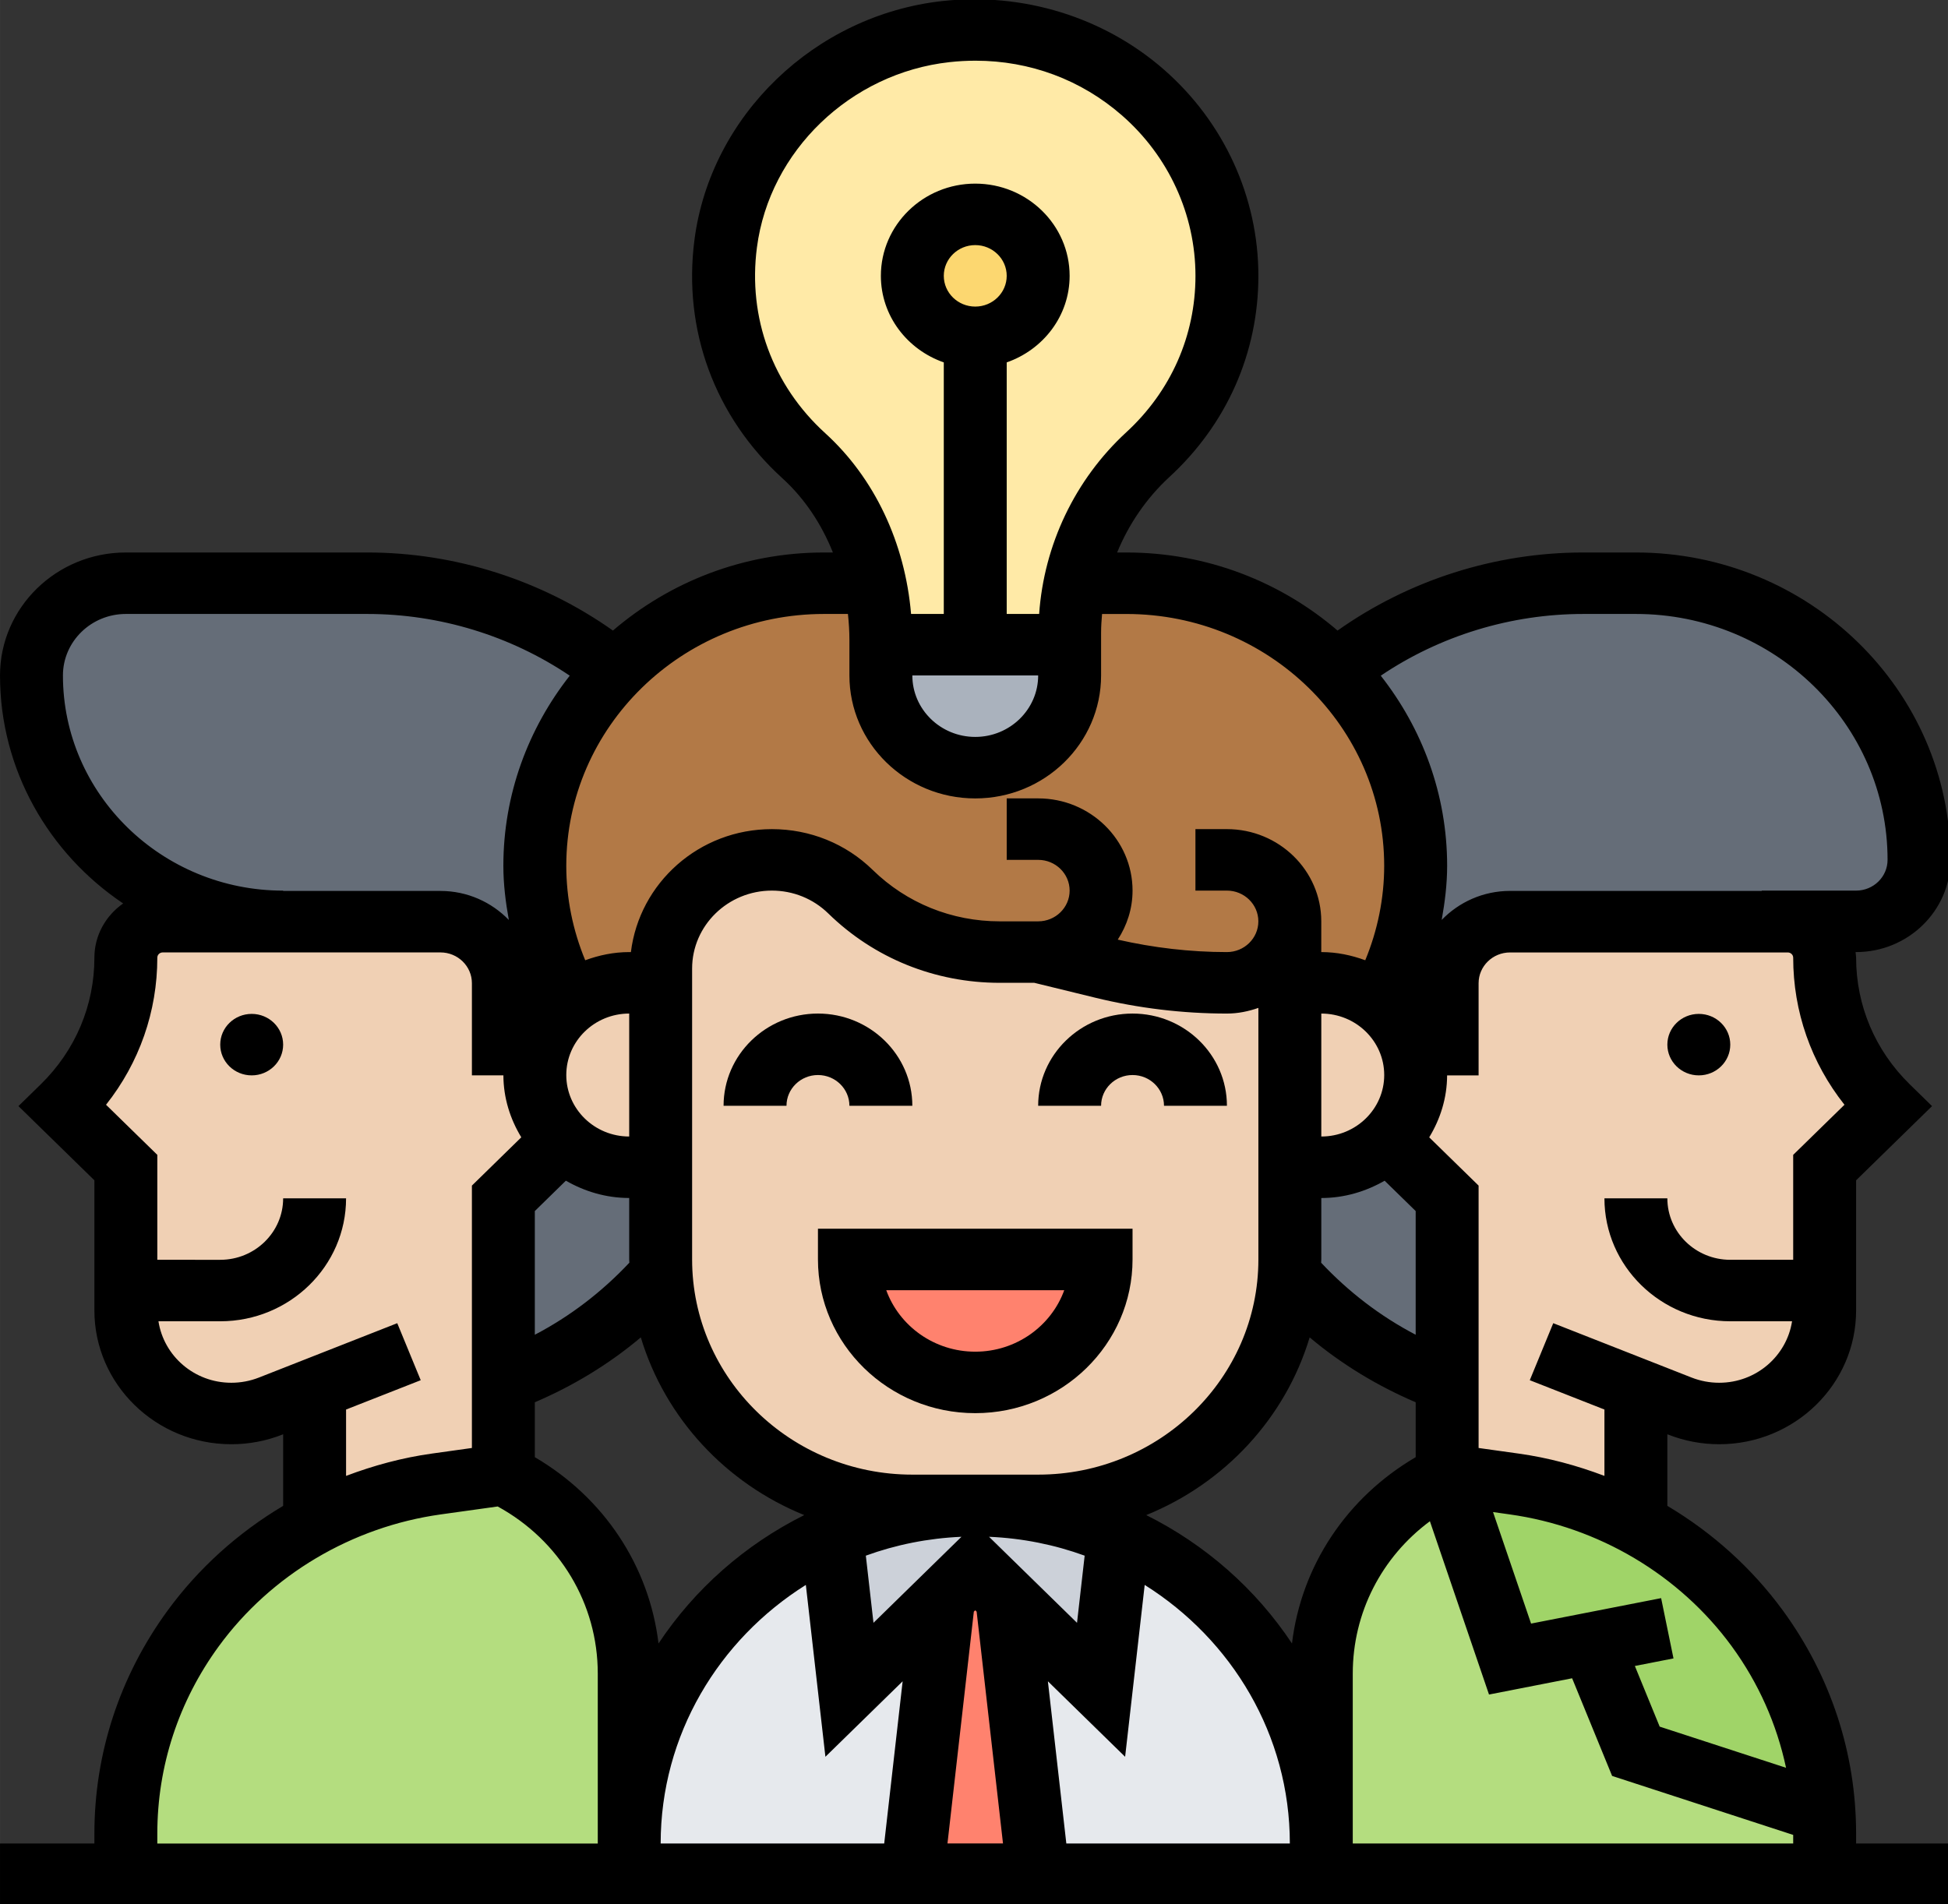<?xml version="1.0" encoding="utf-8"?>
<svg xmlns="http://www.w3.org/2000/svg" xmlns:inkscape="http://www.inkscape.org/namespaces/inkscape" xmlns:sodipodi="http://sodipodi.sourceforge.net/DTD/sodipodi-0.dtd" xmlns:svg="http://www.w3.org/2000/svg" id="Layer_5" enable-background="new 0 0 62 61.997" height="44" viewBox="0 0 5.449 5.328" width="45" version="1.1">
  <rect x="0" y="0" width="5.449" height="5.328" fill="#333333" stroke="none"/>
  <defs id="defs8289"/>
  
  <g id="g8284" transform="matrix(0.088,0,0,0.086,0,-0.002)">
    <g id="g8268">
      <g id="g8186">
        <path d="m 56.83,29.997 v 0.01 H 48 c -1.1,0 -2,0.9 -2,2 v 2 c -0.4,0 -0.77,0.12 -1.08,0.32 -0.15,-0.68 -0.54,-1.28 -1.07,-1.68 0.75,-1.35 1.15,-2.89 1.15,-4.46 0,-2.46 -0.97,-4.7 -2.55,-6.35 2.14,-1.77 4.88,-2.84 7.88,-2.84 H 52 c 2.48,0 4.74,1.01 6.36,2.64 1.63,1.62 2.64,3.88 2.64,6.36 0,1.1 -0.9,2 -2,2 z" fill="#656d78" id="path8184"/>
      </g>
      <g id="g8190">
        <path d="m 46,39.007 v 5.99 c -1.98,-0.74 -3.69,-1.96 -5.02,-3.5 0.01,-0.16 0.02,-0.33 0.02,-0.5 v -3 h 1 c 0.83,0 1.58,-0.34 2.12,-0.88 0.03,-0.03 0.05,-0.05 0.07,-0.08 0.1,0.21 0.23,0.39 0.4,0.56 z" fill="#656d78" id="path8188"/>
      </g>
      <g id="g8194">
        <path d="m 16,32.007 c 0,-1.1 -0.9,-2 -2,-2 H 9 v -0.01 c -4.42,0 -8,-3.58 -8,-8 0,-0.83 0.34,-1.58 0.88,-2.12 0.54,-0.54 1.29,-0.88 2.12,-0.88 h 7.67 c 2.98,0 5.71,1.06 7.84,2.82 l 0.03,0.03 c -1.57,1.65 -2.54,3.89 -2.54,6.34 0,1.57 0.4,3.1 1.15,4.45 -0.09,0.07 -0.18,0.15 -0.27,0.24 -0.09,0.09 -0.18,0.19 -0.8,1.45 -0.31,-0.2 -0.68,-0.32 -1.08,-0.32 z" fill="#656d78" id="path8192"/>
      </g>
      <g id="g8198">
        <path d="m 21,40.997 c 0,0.17 0.01,0.34 0.02,0.5 -1.33,1.54 -3.04,2.76 -5.02,3.5 v -5.99 l 1.41,-1.41 c 0.17,-0.17 0.3,-0.35 0.4,-0.56 0.54,0.59 1.32,0.96 2.19,0.96 h 1 z" fill="#656d78" id="path8196"/>
      </g>
      <g id="g8202">
        <path d="m 42.45,21.837 c -0.04,-0.05 -0.09,-0.1 -0.14,-0.15 -1.67,-1.66 -3.97,-2.69 -6.5,-2.69 h -9.62 c -2.61,0 -4.98,1.1 -6.65,2.85 -1.57,1.65 -2.54,3.89 -2.54,6.34 0,1.57 0.4,3.1 1.15,4.45 0.51,-0.4 1.15,-0.64 1.85,-0.64 h 1 v -0.46 c 0,-0.98 0.4,-1.86 1.04,-2.5 0.64,-0.64 1.52,-1.04 2.5,-1.04 0.93,0 1.83,0.37 2.5,1.04 1.25,1.25 2.96,1.96 4.74,1.96 H 33 l 2.06,0.51 c 1.29,0.33 2.61,0.49 3.94,0.49 0.55,0 1.05,-0.22 1.41,-0.59 0.37,-0.36 0.59,-0.86 0.59,-1.41 v 2 h 1 c 0.7,0 1.34,0.24 1.85,0.65 0.75,-1.35 1.15,-2.89 1.15,-4.46 0,-2.46 -0.97,-4.7 -2.55,-6.35 z" fill="#b27946" id="path8200"/>
      </g>
      <g id="g8206">
        <path d="m 10,49.577 c 1.2,-0.64 2.51,-1.09 3.87,-1.28 l 2.13,-0.3 c 2.45,1.23 4,3.73 4,6.47 v 5.53 1 H 4 v -1.32 c 0,-2.39 0.75,-4.73 2.14,-6.68 1.02,-1.43 2.35,-2.59 3.86,-3.42 z" fill="#b4dd7f" id="path8204"/>
      </g>
      <g id="g8210">
        <path d="m 58,59.677 v 1.32 H 42 v -1 -5.53 c 0,-2.74 1.55,-5.24 4,-6.47 l 2,6 2.59,-0.52 1.41,3.52 5.98,1.99 c 0.01,0.23 0.02,0.46 0.02,0.69 z" fill="#b4dd7f" id="path8208"/>
      </g>
      <g id="g8214">
        <path d="m 55.86,52.997 c 1.26,1.76 1.99,3.84 2.12,5.99 l -5.98,-1.99 -1.41,-3.52 -2.59,0.52 -2,-6 2.13,0.3 c 1.36,0.19 2.67,0.64 3.87,1.28 1.51,0.83 2.84,1.99 3.86,3.42 z" fill="#a0d468" id="path8212"/>
      </g>
      <g id="g8218">
        <path d="m 42,59.997 v 1 h -9 l -1,-9 3,3 0.56,-5 0.01,-0.01 c 1.2,0.55 2.29,1.31 3.21,2.23 1.99,1.99 3.22,4.74 3.22,7.78 z" fill="#e6e9ed" id="path8216"/>
      </g>
      <g id="g8222">
        <path d="m 31,50.997 -1,1 -3,3 -0.56,-5 -0.01,-0.01 c 1.39,-0.64 2.94,-0.99 4.57,-0.99 h 0.04 c 1.62,0.01 3.15,0.36 4.53,0.99 l -0.01,0.01 -0.56,5 -3,-3 z" fill="#ccd1d9" id="path8220"/>
      </g>
      <g id="g8226">
        <path d="m 30,51.997 1,-1 1,1 1,9 h -4 z" fill="#ff826e" id="path8224"/>
      </g>
      <g id="g8230">
        <path d="m 30,51.997 -1,9 h -9 v -1 c 0,-4.45 2.63,-8.27 6.43,-10.01 l 0.01,0.01 0.56,5 z" fill="#e6e9ed" id="path8228"/>
      </g>
      <g id="g8234">
        <path d="m 58,42.007 v 0.65 c 0,0.92 -0.38,1.76 -0.98,2.37 -0.61,0.61 -1.44,0.98 -2.37,0.98 -0.43,0 -0.85,-0.08 -1.25,-0.24 L 52,45.207 v 4.37 c -1.2,-0.64 -2.51,-1.09 -3.87,-1.28 L 46,47.997 v -3 -5.99 l -1.41,-1.41 c -0.17,-0.17 -0.3,-0.35 -0.4,-0.56 0.5,-0.53 0.81,-1.25 0.81,-2.04 0,-0.23 -0.03,-0.45 -0.08,-0.67 0.31,-0.2 0.68,-0.32 1.08,-0.32 v -2 c 0,-1.1 0.9,-2 2,-2 h 8.83 c 0.65,0 1.17,0.52 1.17,1.17 0,1.81 0.72,3.55 2,4.83 l -2,2 z" fill="#f0d0b4" id="path8232"/>
      </g>
      <g id="g8238">
        <path d="m 43.85,32.647 c 0.53,0.4 0.92,1 1.07,1.68 0.05,0.22 0.08,0.44 0.08,0.67 0,0.79 -0.31,1.51 -0.81,2.04 -0.02,0.03 -0.04,0.05 -0.07,0.08 -0.54,0.54 -1.29,0.88 -2.12,0.88 h -1 v -6 h 1 c 0.7,0 1.34,0.24 1.85,0.65 z" fill="#f0d0b4" id="path8236"/>
      </g>
      <g id="g8242">
        <path d="m 21,37.997 v -6 -0.46 c 0,-0.98 0.4,-1.86 1.04,-2.5 0.64,-0.64 1.52,-1.04 2.5,-1.04 0.93,0 1.83,0.37 2.5,1.04 1.25,1.25 2.96,1.96 4.74,1.96 H 33 l 2.06,0.51 c 1.29,0.33 2.61,0.49 3.94,0.49 0.55,0 1.05,-0.22 1.41,-0.59 0.37,-0.36 0.59,-0.86 0.59,-1.41 v 2 6 3 c 0,0.17 -0.01,0.34 -0.02,0.5 -0.25,4.19 -3.73,7.5 -7.98,7.5 h -1.96 c -0.01,0 -0.03,0 -0.04,0 h -2 c -4.25,0 -7.73,-3.31 -7.98,-7.5 -0.01,-0.16 -0.02,-0.33 -0.02,-0.5 z m 14,3 h -8 c 0,2.21 1.79,4 4,4 1.1,0 2.1,-0.45 2.83,-1.17 0.72,-0.73 1.17,-1.73 1.17,-2.83 z" fill="#f0d0b4" id="path8240"/>
      </g>
      <g id="g8246">
        <path d="m 21,31.997 v 6 h -1 c -0.87,0 -1.65,-0.37 -2.19,-0.96 -0.5,-0.53 -0.81,-1.25 -0.81,-2.04 0,-0.23 0.03,-0.45 0.08,-0.67 0.62,-1.26 0.71,-1.36 0.8,-1.45 0.09,-0.09 0.18,-0.17 0.27,-0.24 0.51,-0.4 1.15,-0.64 1.85,-0.64 z" fill="#f0d0b4" id="path8244"/>
      </g>
      <g id="g8250">
        <path d="m 16,47.997 -2.13,0.3 c -1.36,0.19 -2.67,0.64 -3.87,1.28 v -4.37 l -1.4,0.56 c -0.4,0.16 -0.82,0.24 -1.25,0.24 -0.93,0 -1.76,-0.37 -2.37,-0.98 C 4.38,44.417 4,43.577 4,42.657 v -0.65 -4 l -2,-2 c 1.28,-1.28 2,-3.02 2,-4.83 0,-0.65 0.52,-1.17 1.17,-1.17 H 9 14 c 1.1,0 2,0.9 2,2 v 2 c 0.4,0 0.77,0.12 1.08,0.32 -0.05,0.22 -0.08,0.44 -0.08,0.67 0,0.79 0.31,1.51 0.81,2.04 -0.1,0.21 -0.23,0.39 -0.4,0.56 L 16,39.007 v 5.99 z" fill="#f0d0b4" id="path8248"/>
      </g>
      <g id="g8254">
        <path d="m 27,40.997 h 8 c 0,1.1 -0.45,2.1 -1.17,2.83 -0.73,0.72 -1.73,1.17 -2.83,1.17 -2.21,0 -4,-1.79 -4,-4 z" fill="#ff826e" id="path8252"/>
      </g>
      <g id="g8258">
        <path d="m 34,20.997 v 1 c 0,1.66 -1.34,3 -3,3 -0.83,0 -1.58,-0.34 -2.12,-0.88 C 28.34,23.577 28,22.827 28,21.997 v -1 h 3 z" fill="#aab2bd" id="path8256"/>
      </g>
      <g id="g8262">
        <path d="m 31,20.997 h -3 v -0.15 c 0,-0.63 -0.06,-1.25 -0.19,-1.85 -0.32,-1.58 -1.08,-3.04 -2.26,-4.15 -1.8,-1.68 -2.83,-4.17 -2.48,-6.9 0.45,-3.59 3.4,-6.49 7,-6.9 4.83,-0.54 8.93,3.22 8.93,7.95 0,2.29 -0.97,4.36 -2.51,5.82 -1.2,1.13 -2,2.59 -2.33,4.18 -0.11,0.52 -0.16,1.06 -0.16,1.6 v 0.4 z" fill="#ffeaa7" id="path8260"/>
      </g>
      <g id="g8266">
        <circle cx="31" cy="8.997" fill="#fcd770" r="2" id="circle8264"/>
      </g>
    </g>
    <g id="g8282">
      <path d="m 26,40.997 c 0,2.757 2.243,5 5,5 2.757,0 5,-2.243 5,-5 v -1 H 26 Z m 7.829,1 c -0.413,1.164 -1.525,2 -2.829,2 -1.304,0 -2.416,-0.836 -2.829,-2 z" id="path8270"/>
      <path d="m 27,35.997 h 2 c 0,-1.654 -1.346,-3 -3,-3 -1.654,0 -3,1.346 -3,3 h 2 c 0,-0.551 0.448,-1 1,-1 0.552,0 1,0.449 1,1 z" id="path8272"/>
      <path d="m 36,34.997 c 0.552,0 1,0.449 1,1 h 2 c 0,-1.654 -1.346,-3 -3,-3 -1.654,0 -3,1.346 -3,3 h 2 c 0,-0.551 0.448,-1 1,-1 z" id="path8274"/>
      <circle cx="54" cy="34.008" r="1" id="circle8276"/>
      <path d="M 59,59.681 C 59,57.063 58.195,54.552 56.673,52.418 55.687,51.038 54.43,49.883 53,49.013 v -2.329 l 0.025,0.01 c 0.519,0.208 1.064,0.314 1.623,0.314 2.399,0 4.352,-1.952 4.352,-4.352 v -4.234 l 2.414,-2.414 -0.707,-0.707 C 59.606,34.199 59,32.736 59,31.179 59,31.117 58.987,31.058 58.982,30.997 H 59 c 1.654,0 3,-1.346 3,-3 0,-5.514 -4.486,-10 -10,-10 h -1.671 c -2.81,0 -5.549,0.901 -7.812,2.54 -1.795,-1.576 -4.139,-2.54 -6.71,-2.54 H 35.51 C 35.881,17.074 36.441,16.23 37.172,15.541 38.996,13.824 40,11.5 40,8.997 40,6.437 38.904,3.99 36.993,2.283 35.085,0.578 32.523,-0.23 29.955,0.057 25.903,0.515 22.59,3.78 22.075,7.82 c -0.374,2.932 0.644,5.76 2.792,7.76 0.701,0.652 1.243,1.482 1.608,2.417 h -0.282 c -2.571,0 -4.915,0.964 -6.71,2.54 -2.264,-1.638 -5.003,-2.54 -7.811,-2.54 H 4 c -2.206,0 -4,1.794 -4,4 0,3.076 1.553,5.794 3.914,7.418 C 3.363,29.81 3,30.451 3,31.179 3,32.736 2.394,34.2 1.293,35.301 L 0.586,36.008 3,38.422 v 4.234 c 0,2.399 1.952,4.352 4.352,4.352 0.559,0 1.104,-0.105 1.623,-0.314 L 9,46.683 v 2.33 C 7.57,49.884 6.313,51.038 5.327,52.419 3.805,54.552 3,57.063 3,59.681 v 0.316 H 0 v 2 h 62 v -2 h -3 z m -3.954,-6.1 c 0.855,1.198 1.433,2.54 1.727,3.953 l -4.017,-1.339 -0.789,-1.973 1.228,-0.246 -0.393,-1.961 -4.134,0.828 -1.209,-3.628 0.529,0.076 c 2.826,0.404 5.399,1.968 7.058,4.29 z M 20.932,53.49 C 20.634,50.963 19.195,48.745 17,47.429 v -1.786 c 1.222,-0.535 2.361,-1.241 3.369,-2.111 0.771,2.62 2.699,4.746 5.195,5.781 -1.887,0.964 -3.485,2.408 -4.632,4.177 z M 20,36.997 c -1.103,0 -2,-0.897 -2,-2 0,-1.103 0.897,-2 2,-2 z m -2.013,1.437 c 0.593,0.349 1.276,0.563 2.013,0.563 v 2 c 0,0.035 0.005,0.069 0.005,0.105 -0.865,0.943 -1.878,1.742 -3.005,2.344 v -4.024 z m 14.89,-6.437 1.94,0.485 c 1.368,0.341 2.775,0.515 4.183,0.515 0.352,0 0.686,-0.072 1,-0.184 v 8.184 c 0,3.86 -3.141,7 -7,7 h -4 c -3.859,0 -7,-3.14 -7,-7 v -9.464 c 0,-1.398 1.138,-2.536 2.535,-2.536 0.677,0 1.313,0.264 1.793,0.743 1.455,1.456 3.392,2.257 5.45,2.257 z M 45,43.446 c -1.128,-0.602 -2.14,-1.401 -3.005,-2.343 0,-0.035 0.005,-0.07 0.005,-0.105 v -2 c 0.737,0 1.419,-0.214 2.013,-0.563 L 45,39.422 Z m -1,-8.449 c 0,1.103 -0.897,2 -2,2 v -4 c 1.103,0 2,0.897 2,2 z M 31.438,50.019 c 1.065,0.046 2.086,0.259 3.04,0.614 l -0.243,2.185 z m -0.876,0 -2.797,2.799 -0.243,-2.185 c 0.954,-0.355 1.975,-0.567 3.04,-0.614 z M 31,52.41 l 0.044,0.044 0.838,7.542 h -1.765 l 0.838,-7.542 z m 2.309,2.31 2.455,2.456 0.622,-5.591 c 2.77,1.78 4.614,4.882 4.614,8.412 h -7.105 z m 3.126,-5.407 c 2.496,-1.035 4.425,-3.161 5.195,-5.781 1.008,0.869 2.147,1.576 3.37,2.111 v 1.786 c -2.195,1.316 -3.635,3.535 -3.932,6.061 -1.147,-1.769 -2.745,-3.213 -4.633,-4.177 z M 57,37.594 v 3.414 h -2 c -1.103,0 -2,-0.897 -2,-2 h -2 c 0,2.206 1.794,4 4,4 h 1.964 c -0.171,1.129 -1.14,2 -2.316,2 -0.302,0 -0.597,-0.057 -0.877,-0.169 L 49.373,43.07 48.627,44.925 51,45.879 v 2.159 c -0.876,-0.34 -1.788,-0.592 -2.728,-0.726 L 47,47.13 v -8.536 l -1.57,-1.57 c 0.352,-0.594 0.567,-1.277 0.569,-2.015 H 46 47 v -3 c 0,-0.551 0.448,-1 1,-1 h 8.828 c 0.095,0 0.172,0.077 0.172,0.171 0,1.754 0.573,3.419 1.63,4.784 z M 52,19.997 c 4.411,0 8,3.589 8,8 0,0.551 -0.448,1 -1,1 h -3 v 0.01 h -8 c -0.857,0 -1.626,0.366 -2.173,0.944 C 45.929,29.37 46,28.783 46,28.19 c 0,-2.327 -0.792,-4.467 -2.11,-6.185 1.883,-1.3 4.134,-2.008 6.439,-2.008 z M 24.06,8.073 c 0.399,-3.137 2.974,-5.672 6.12,-6.028 0.278,-0.032 0.556,-0.047 0.83,-0.047 1.725,0 3.352,0.617 4.651,1.777 C 37.147,5.102 38,7.006 38,8.997 c 0,1.946 -0.78,3.753 -2.198,5.088 -1.634,1.54 -2.618,3.668 -2.771,5.912 H 32 v -8.184 c 1.161,-0.414 2,-1.514 2,-2.816 0,-1.654 -1.346,-3 -3,-3 -1.654,0 -3,1.346 -3,3 0,1.302 0.839,2.402 2,2.816 v 8.184 H 28.96 C 28.768,17.687 27.801,15.577 26.231,14.116 24.56,12.56 23.768,10.358 24.06,8.073 Z M 33,21.997 c 0,1.103 -0.897,2 -2,2 -1.103,0 -2,-0.897 -2,-2 z m -3,-13 c 0,-0.551 0.448,-1 1,-1 0.552,0 1,0.449 1,1 0,0.551 -0.448,1 -1,1 -0.552,0 -1,-0.448 -1,-1 z m -3.808,11 h 0.761 C 26.982,20.275 27,20.557 27,20.843 v 1.155 c 0,2.206 1.794,4 4,4 2.206,0 4,-1.794 4,-4 v -1.396 c 0,-0.203 0.014,-0.404 0.031,-0.604 h 0.776 c 4.518,0 8.192,3.675 8.192,8.192 0,1.054 -0.208,2.1 -0.602,3.073 -0.437,-0.164 -0.905,-0.266 -1.398,-0.266 v -1 c 0,-1.654 -1.346,-3 -3,-3 h -1 v 2 h 1 c 0.552,0 1,0.449 1,1 0,0.551 -0.448,1 -1,1 -1.166,0 -2.331,-0.14 -3.469,-0.405 0.294,-0.463 0.47,-1.007 0.47,-1.595 0,-1.654 -1.346,-3 -3,-3 h -1 v 2 h 1 c 0.552,0 1,0.449 1,1 0,0.551 -0.448,1 -1,1 h -1.222 c -1.524,0 -2.958,-0.594 -4.036,-1.671 -0.856,-0.857 -1.996,-1.329 -3.207,-1.329 -2.318,0 -4.212,1.754 -4.481,4 H 20 c -0.494,0 -0.961,0.102 -1.398,0.266 C 18.208,30.289 18,29.244 18,28.19 c 0,-4.517 3.675,-8.193 8.192,-8.193 z M 2,21.997 c 0,-1.103 0.897,-2 2,-2 h 7.671 c 2.303,0 4.555,0.708 6.439,2.008 -1.318,1.718 -2.11,3.858 -2.11,6.185 0,0.593 0.071,1.18 0.174,1.762 C 15.627,29.374 14.858,29.008 14,29.008 H 9 v -0.01 C 5.141,28.997 2,25.857 2,21.997 Z m 9,23.882 2.373,-0.954 -0.746,-1.855 -4.398,1.769 c -0.28,0.112 -0.575,0.169 -0.877,0.169 -1.177,0 -2.145,-0.871 -2.316,-2 H 7 c 2.206,0 4,-1.794 4,-4 H 9 c 0,1.103 -0.897,2 -2,2 H 5 V 37.594 L 3.37,35.964 C 4.427,34.598 5,32.933 5,31.179 5,31.084 5.077,31.008 5.172,31.008 H 14 c 0.552,0 1,0.449 1,1 v 3 h 1 0.001 c 0.002,0.738 0.217,1.422 0.569,2.015 L 15,38.594 v 8.536 l -1.272,0.182 C 12.788,47.446 11.876,47.699 11,48.038 Z M 5,59.681 c 0,-2.199 0.676,-4.309 1.954,-6.1 1.659,-2.323 4.231,-3.886 7.057,-4.29 l 1.809,-0.258 c 1.97,1.104 3.181,3.16 3.181,5.437 v 5.528 H 5 Z m 20.615,-8.096 0.622,5.591 2.455,-2.456 -0.586,5.277 H 21 c 0,-3.53 1.844,-6.632 4.615,-8.412 z M 43,54.469 c 0,-1.98 0.917,-3.791 2.452,-4.956 l 1.879,5.638 2.642,-0.529 1.271,3.177 5.756,1.919 v 0.279 H 43 Z" id="path8278"/>
      <circle cx="8" cy="34.008" r="1" id="circle8280"/>
    </g>
  </g>
</svg>